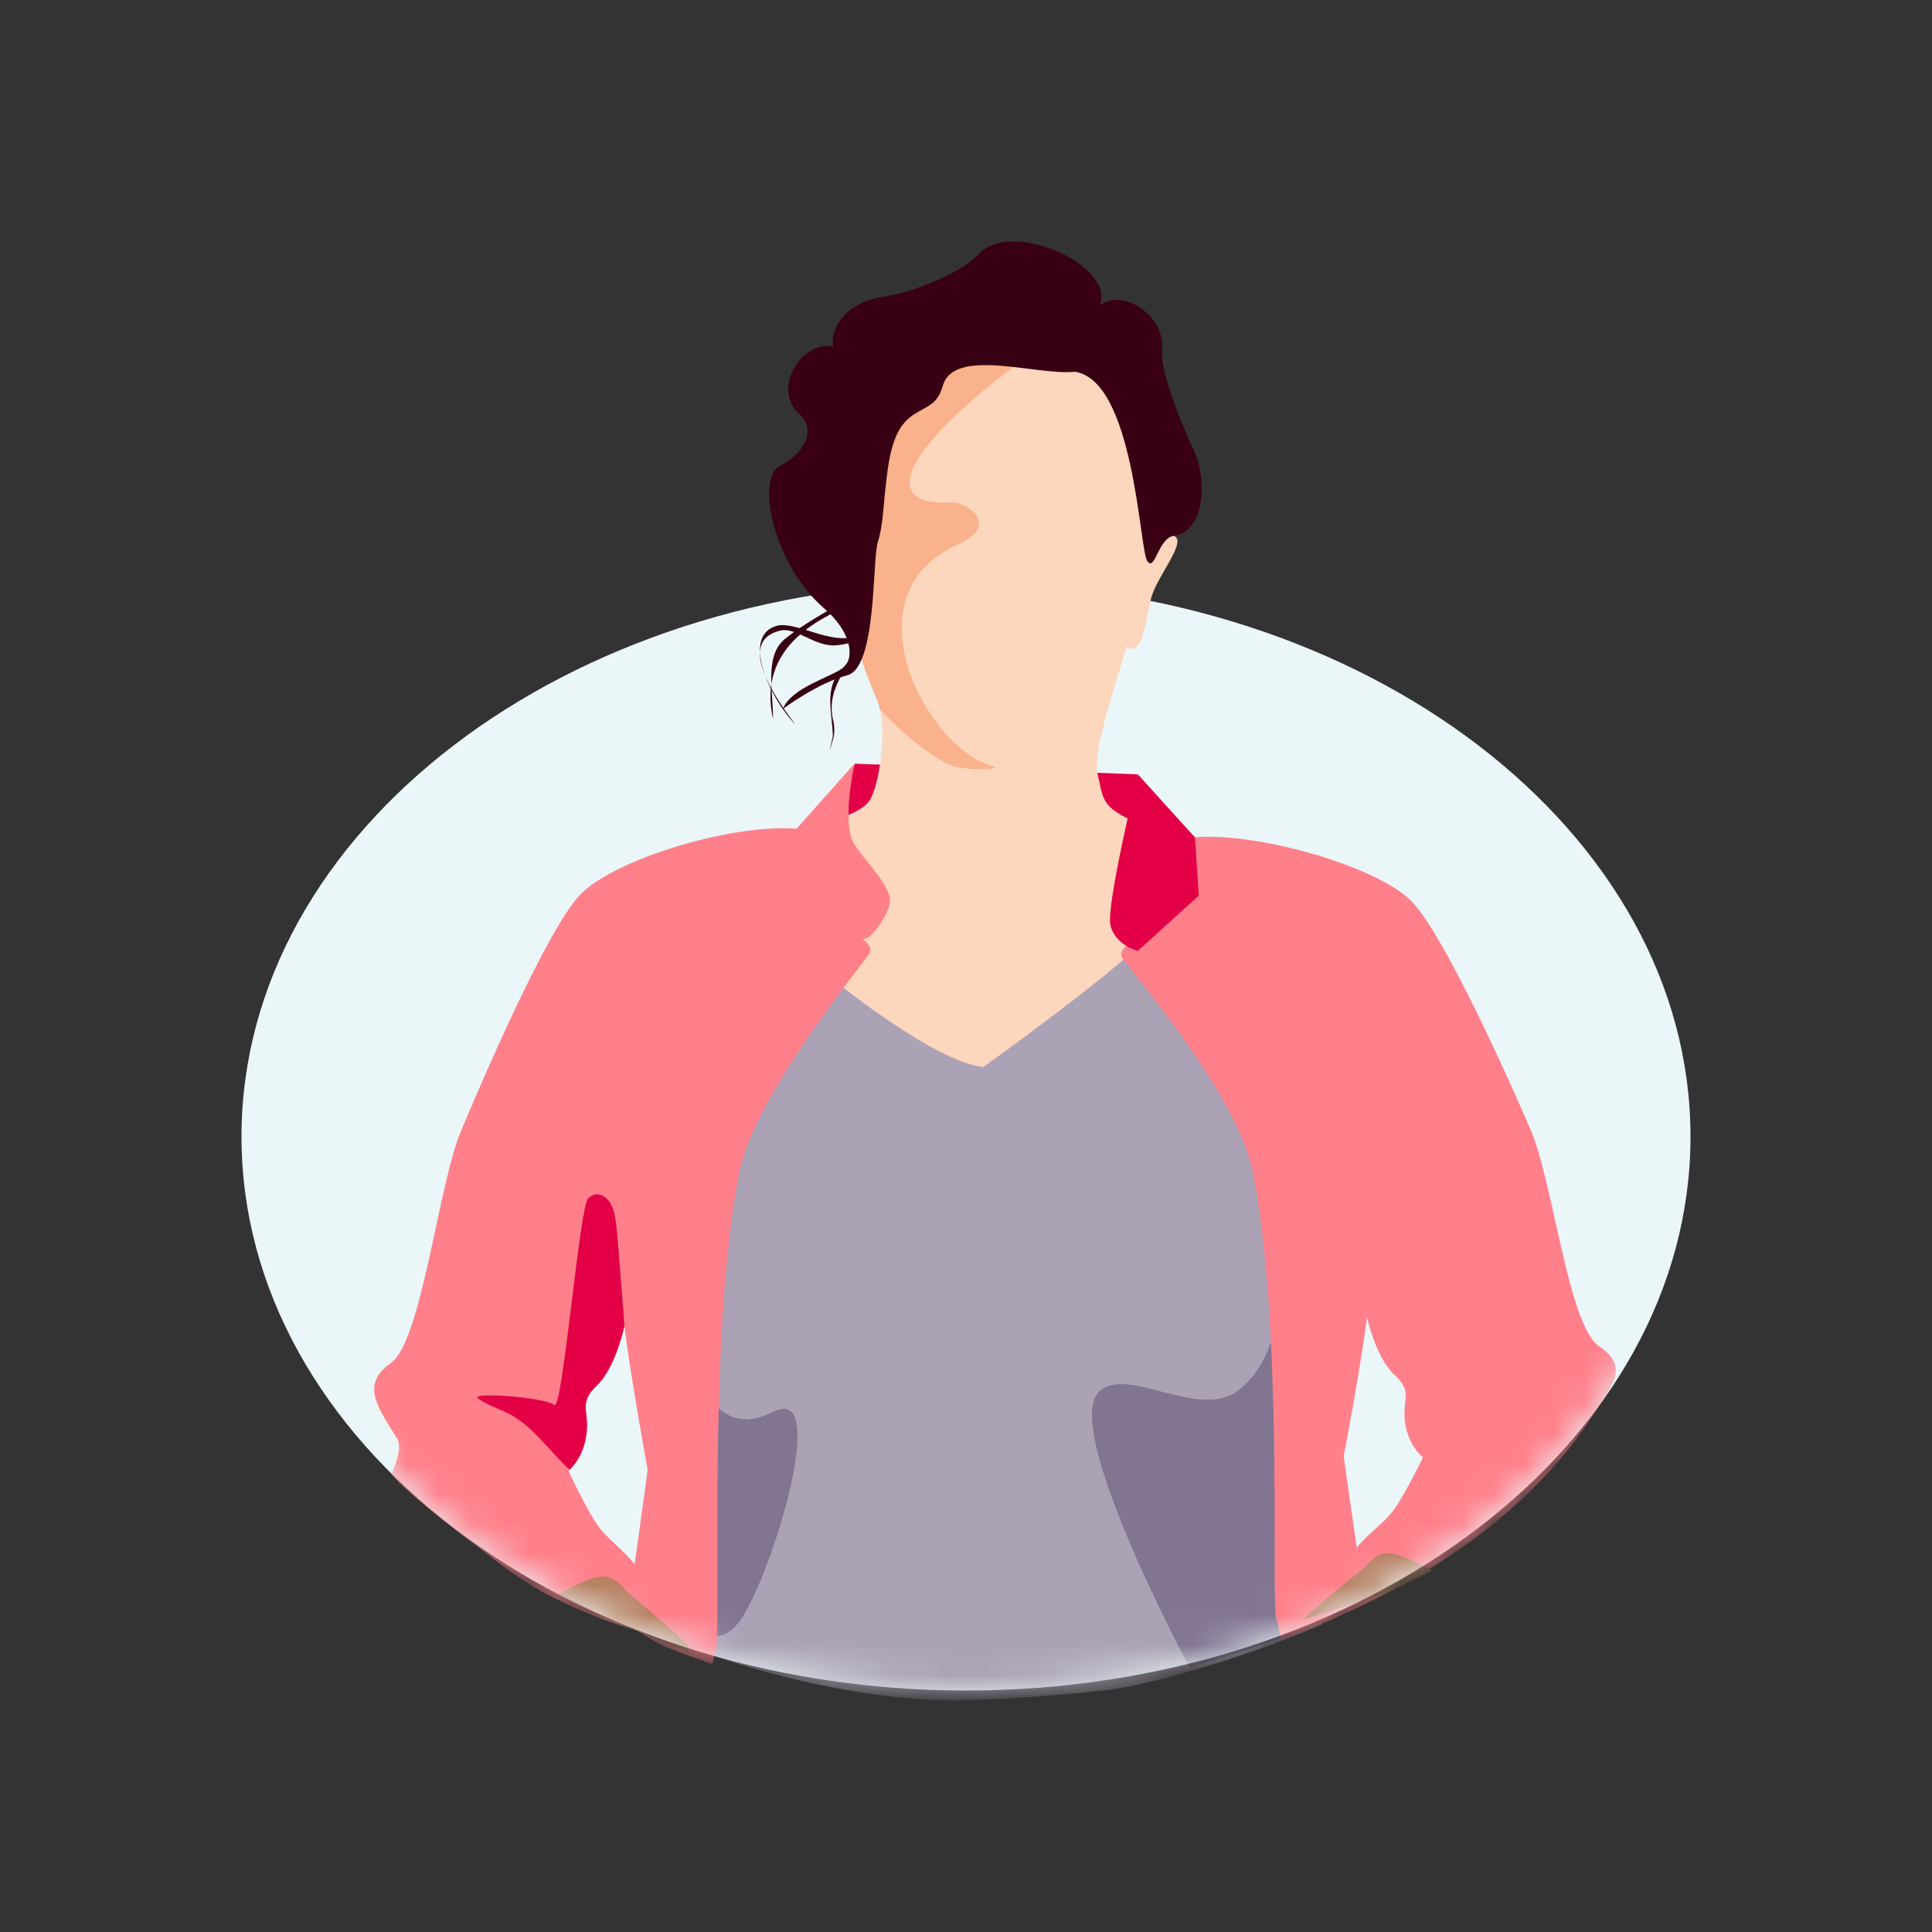 <svg width="64" height="64" viewBox="0 0 64 64" fill="none" xmlns="http://www.w3.org/2000/svg">
<rect x="0" y="0" width="64" height="64" fill="#333333" stroke="none"/>
<path d="M32.001 19.305C18.767 19.305 8 27.535 8 37.652C8 47.769 18.767 56 32.001 56C45.234 56 56 47.769 56 37.652C56 27.535 45.234 19.304 32.001 19.304V19.305Z" fill="#EBF6F8"/>
<path d="M29.569 17.251C29.569 17.251 29.399 17.878 29.157 18.771C29.096 18.994 29.057 19.242 29.07 19.521C29.198 20.157 29.1 20.902 28.657 21.351C28.018 22.097 27.331 22.891 27.617 23.938C27.65 24.148 27.642 24.317 27.606 24.447C27.533 24.706 27.49 24.852 27.49 24.839C27.49 24.826 27.526 24.659 27.589 24.384C27.576 23.636 27.281 22.792 27.872 22.195C28.609 21.351 29.052 20.455 28.836 19.361C28.827 19.096 28.862 18.852 28.914 18.628C29.122 17.735 29.266 17.112 29.266 17.112L29.569 17.251Z" fill="#380012"/>
<path d="M30.272 17.819C29.875 18.747 29.226 19.685 28.39 19.967C26.628 20.624 25.143 21.749 25.608 23.813C25.608 22.875 25.329 21.749 25.978 21.186C27.463 19.967 29.411 19.592 30.054 17.503L30.272 17.819Z" fill="#380012"/>
<path d="M30.235 17.271C30.709 19.028 29.597 21.186 27.741 21.373C26.999 21.467 26.349 20.716 25.793 20.904C24.402 21.279 25.7 23.155 26.349 24C25.514 23.155 24.494 20.998 25.793 20.716C26.535 20.622 27.649 21.466 28.576 20.998C29.968 20.248 30.432 18.559 30.025 17.085L30.235 17.271Z" fill="#380012"/>
<path d="M37.693 25.651V27.224L27.76 27.041L28.315 25.298L37.693 25.651Z" fill="#E40046"/>
<path d="M26.388 27.456C26.388 27.456 28.488 27.138 28.838 26.465C29.188 25.792 29.328 24.199 29.153 23.492C29.014 22.931 28.48 22.147 28.316 20.683C28.062 20.652 27.999 20.626 27.914 20.257C27.798 19.754 27.805 18.486 27.751 17.954C27.722 17.677 28.032 17.52 28.346 17.523C28.504 14.723 29.194 10.806 33.387 11.143C33.492 11.151 35.661 11.073 36.921 12.346C37.926 13.362 38.307 15.775 38.065 18.093C38.306 17.87 38.62 17.648 38.885 17.751C39.353 17.932 38.303 19.105 38.128 19.835C37.953 20.565 37.822 21.835 37.319 21.41C36.736 23.4 36.193 24.975 36.361 25.652C36.571 26.502 36.411 26.819 38.136 27.421C38.136 27.421 39.651 29.756 37.411 31.632C35.171 33.507 32.757 35.842 32.757 35.842C32.757 35.842 27.507 34.18 26.388 32.304C25.269 30.429 26.388 27.456 26.388 27.456Z" fill="#FCD6BD"/>
<path d="M31.533 25.359C31.104 25.186 30.729 24.901 30.357 24.623C29.951 24.319 29.165 23.543 29.152 23.494C28.977 22.787 28.172 21.725 28.277 19.39C28.382 17.054 28.102 10.72 33.386 11.145C33.444 11.151 34.119 11.128 34.924 11.317C33.414 11.987 27.391 16.842 31.597 16.65C31.957 16.635 33.201 17.378 31.729 18.039C27.977 19.725 30.71 24.798 32.881 25.385C33.327 25.506 31.961 25.532 31.532 25.359H31.533Z" fill="#FAB28C"/>
<path d="M36.434 10.116C36.95 8.768 33.446 7.247 32.425 8.418C31.931 8.986 30.283 9.684 29.265 9.833C28.002 10.019 27.494 10.867 27.6 11.479C26.531 11.27 25.568 12.898 26.473 13.708C27.116 14.285 26.542 15.079 25.851 15.425C25.013 15.844 25.628 18.716 27.315 20.166C28.198 20.927 28.325 21.794 27.937 22.113C27.551 22.431 26.221 22.764 25.935 23.483C25.935 23.483 27.089 22.621 28.068 22.369C29.046 22.118 28.894 18.539 29.077 17.963C29.274 17.343 29.253 16.676 29.399 15.608C29.544 14.54 29.808 14.01 30.314 13.704C30.819 13.399 31.06 13.365 31.235 12.769C31.615 11.484 34.403 12.459 35.614 12.313C36.825 12.167 35.954 11.281 36.434 10.118V10.116Z" fill="#380012"/>
<path d="M36.432 10.116C37.219 9.535 38.605 10.475 38.492 11.566C38.425 12.213 38.968 13.668 39.543 14.91C40.012 15.928 39.899 17.609 38.886 17.75C38.363 17.824 38.265 18.948 38.005 18.588C37.744 18.229 37.577 12.559 35.58 12.311C33.529 12.057 31.63 11.195 31.735 10.558C31.84 9.92 34.779 9.62 36.433 10.116H36.432Z" fill="#380012"/>
<mask id="mask0_971_32603" style="mask-type:alpha" maskUnits="userSpaceOnUse" x="8" y="19" width="48" height="37">
<path d="M32.001 19.305C18.767 19.305 8 27.535 8 37.652C8 47.769 18.767 56 32.001 56C45.234 56 56 47.769 56 37.652C56 27.535 45.234 19.304 32.001 19.304V19.305Z" fill="#CCEDF3"/>
</mask>
<g mask="url(#mask0_971_32603)">
<path d="M43.798 53.809C41.149 54.957 38.008 55.834 36.657 55.986C34.028 56.281 31.812 56.342 31.384 56.331C27.063 56.222 23.125 54.659 23.082 54.65C23.082 54.65 21.946 41.93 22.943 38.825C23.94 35.719 27.748 32.567 27.748 32.567C27.748 32.567 30.987 35.188 32.575 35.348C32.575 35.348 37.697 31.671 38.108 30.882C38.519 30.093 38.647 28.014 38.138 27.421L37.587 27.217L39.467 28.673L43.798 37.224V53.809Z" fill="#ABA3B5"/>
<path d="M23.263 44.992C22.985 45.506 23.713 47.745 25.605 46.771C27.497 45.797 25.635 51.932 24.604 53.553C24.395 53.881 24.084 54.227 23.701 54.181C23.478 54.155 23.319 54.01 23.206 53.814C23.147 52.15 23.121 50.428 23.163 48.91C23.189 48.743 23.215 48.577 23.239 48.41C23.304 47.972 23.478 44.594 23.264 44.99L23.263 44.992Z" fill="#827591"/>
<path d="M36.414 46.094C37.341 45.22 39.709 47.057 41.014 46.062C41.793 45.466 42.333 44.396 42.403 42.657C42.421 42.216 43.13 42.153 43.356 41.774C43.435 41.641 43.496 41.5 43.553 41.357C43.594 41.254 43.675 41.118 43.662 41.003C43.641 40.815 43.379 40.743 43.255 40.638C42.829 40.284 43.095 39.686 43.554 39.525C43.64 39.495 43.728 39.479 43.816 39.474V53.674C42.482 54.348 39.411 55.241 39.411 55.241C39.411 55.241 35.13 47.307 36.414 46.094Z" fill="#827591"/>
<path d="M42.465 54.308C42.388 54.293 42.372 53.86 42.284 53.646C42.09 53.174 42.541 43.784 41.472 38.707C40.947 36.212 37.343 32.009 37.174 31.735C37.005 31.462 37.517 31.222 37.342 31.256C37.167 31.291 37.482 30.62 37.342 30.107C37.202 29.594 37.202 28.898 37.657 28.249C38.112 27.599 37.657 25.651 37.657 25.651L39.582 27.736C41.716 27.565 45.705 28.727 46.791 29.889C47.876 31.05 49.976 35.732 50.71 37.441C51.445 39.15 51.957 43.91 52.967 44.593C53.977 45.277 53.434 45.864 52.769 46.886C50.626 50.179 46.985 52.644 42.465 54.308ZM47.138 48.277C47.138 48.277 46.648 47.901 46.543 47.115C46.438 46.329 46.823 46.124 46.193 45.544C45.563 44.963 45.283 43.63 45.283 43.63C45.108 45.099 44.512 48.244 44.512 48.244C44.594 48.816 44.75 49.952 44.945 51.267C45.338 50.777 45.873 50.44 46.192 49.986C46.577 49.439 47.137 48.278 47.137 48.278L47.138 48.277Z" fill="#FF808B"/>
<path d="M43.145 53.66C43.936 52.923 45.223 51.909 45.223 51.909C45.223 51.909 45.523 51.45 45.985 51.45C46.447 51.45 47.441 52.029 47.441 52.029L45.916 52.774L43.145 53.661" fill="#B88263"/>
<path d="M13.357 49.252C14.214 50.023 14.977 50.601 15.739 51.179C16.469 51.733 17.291 52.401 18.244 52.882C19.157 53.344 20.107 53.726 20.981 53.974C21.244 54.048 21.685 54.446 22.24 54.63C22.426 54.691 22.648 54.799 23.287 55.015C23.293 55.016 23.328 55.033 23.376 55.053C23.485 55.096 23.539 55.119 23.573 55.111C23.649 55.095 23.621 54.91 23.709 54.688C23.903 54.199 23.425 44.071 24.494 38.813C25.019 36.23 28.623 31.878 28.793 31.595C28.962 31.311 28.449 31.064 28.624 31.099C28.799 31.134 29.325 30.497 29.465 29.966C29.605 29.435 28.764 28.657 28.309 27.985C27.854 27.312 28.309 25.295 28.309 25.295L26.385 27.453C24.25 27.276 20.261 28.48 19.176 29.683C18.09 30.885 15.991 35.733 15.257 37.503C14.521 39.272 13.963 44.439 12.952 45.147C11.942 45.855 12.492 46.597 13.157 47.656C13.377 48.005 12.959 48.832 12.959 48.832C12.959 48.832 13.182 49.094 13.356 49.25L13.357 49.252ZM18.828 48.723C18.828 48.723 19.318 48.334 19.424 47.521C19.529 46.706 19.143 46.494 19.774 45.893C20.404 45.291 20.684 43.912 20.684 43.912C20.859 45.433 21.454 48.689 21.454 48.689C21.373 49.282 21.217 50.458 21.021 51.819C20.628 51.312 20.094 50.963 19.775 50.493C19.39 49.927 18.829 48.724 18.829 48.724L18.828 48.723Z" fill="#FF808B"/>
<path d="M22.804 54.508C22.013 53.745 20.727 52.694 20.727 52.694C20.727 52.694 20.426 52.22 19.964 52.22C19.503 52.22 18.508 52.819 18.508 52.819L20.033 53.59L22.804 54.719" fill="#B88263"/>
</g>
<path d="M18.363 46.543C18.635 46.766 19.191 39.991 19.483 39.7C19.539 39.644 19.605 39.595 19.681 39.574C19.787 39.545 19.902 39.572 19.997 39.628C20.255 39.782 20.345 40.109 20.391 40.408C20.432 40.684 20.454 40.962 20.476 41.24C20.543 42.075 20.607 42.912 20.674 43.747C20.677 43.802 20.681 43.856 20.685 43.911C20.676 43.953 20.396 45.298 19.776 45.891C19.146 46.493 19.531 46.705 19.426 47.518C19.339 48.195 18.986 48.577 18.87 48.687C18.204 48.08 17.69 47.284 16.9 46.856C16.552 46.667 16.162 46.559 15.839 46.329C15.516 46.099 18.038 46.278 18.363 46.543Z" fill="#E40046"/>
<path d="M37.691 25.65C37.691 25.65 36.65 29.945 36.781 30.624C36.912 31.303 37.691 31.499 37.691 31.499L39.713 29.668L39.583 27.741L37.691 25.65Z" fill="#E40046"/>
</svg>
